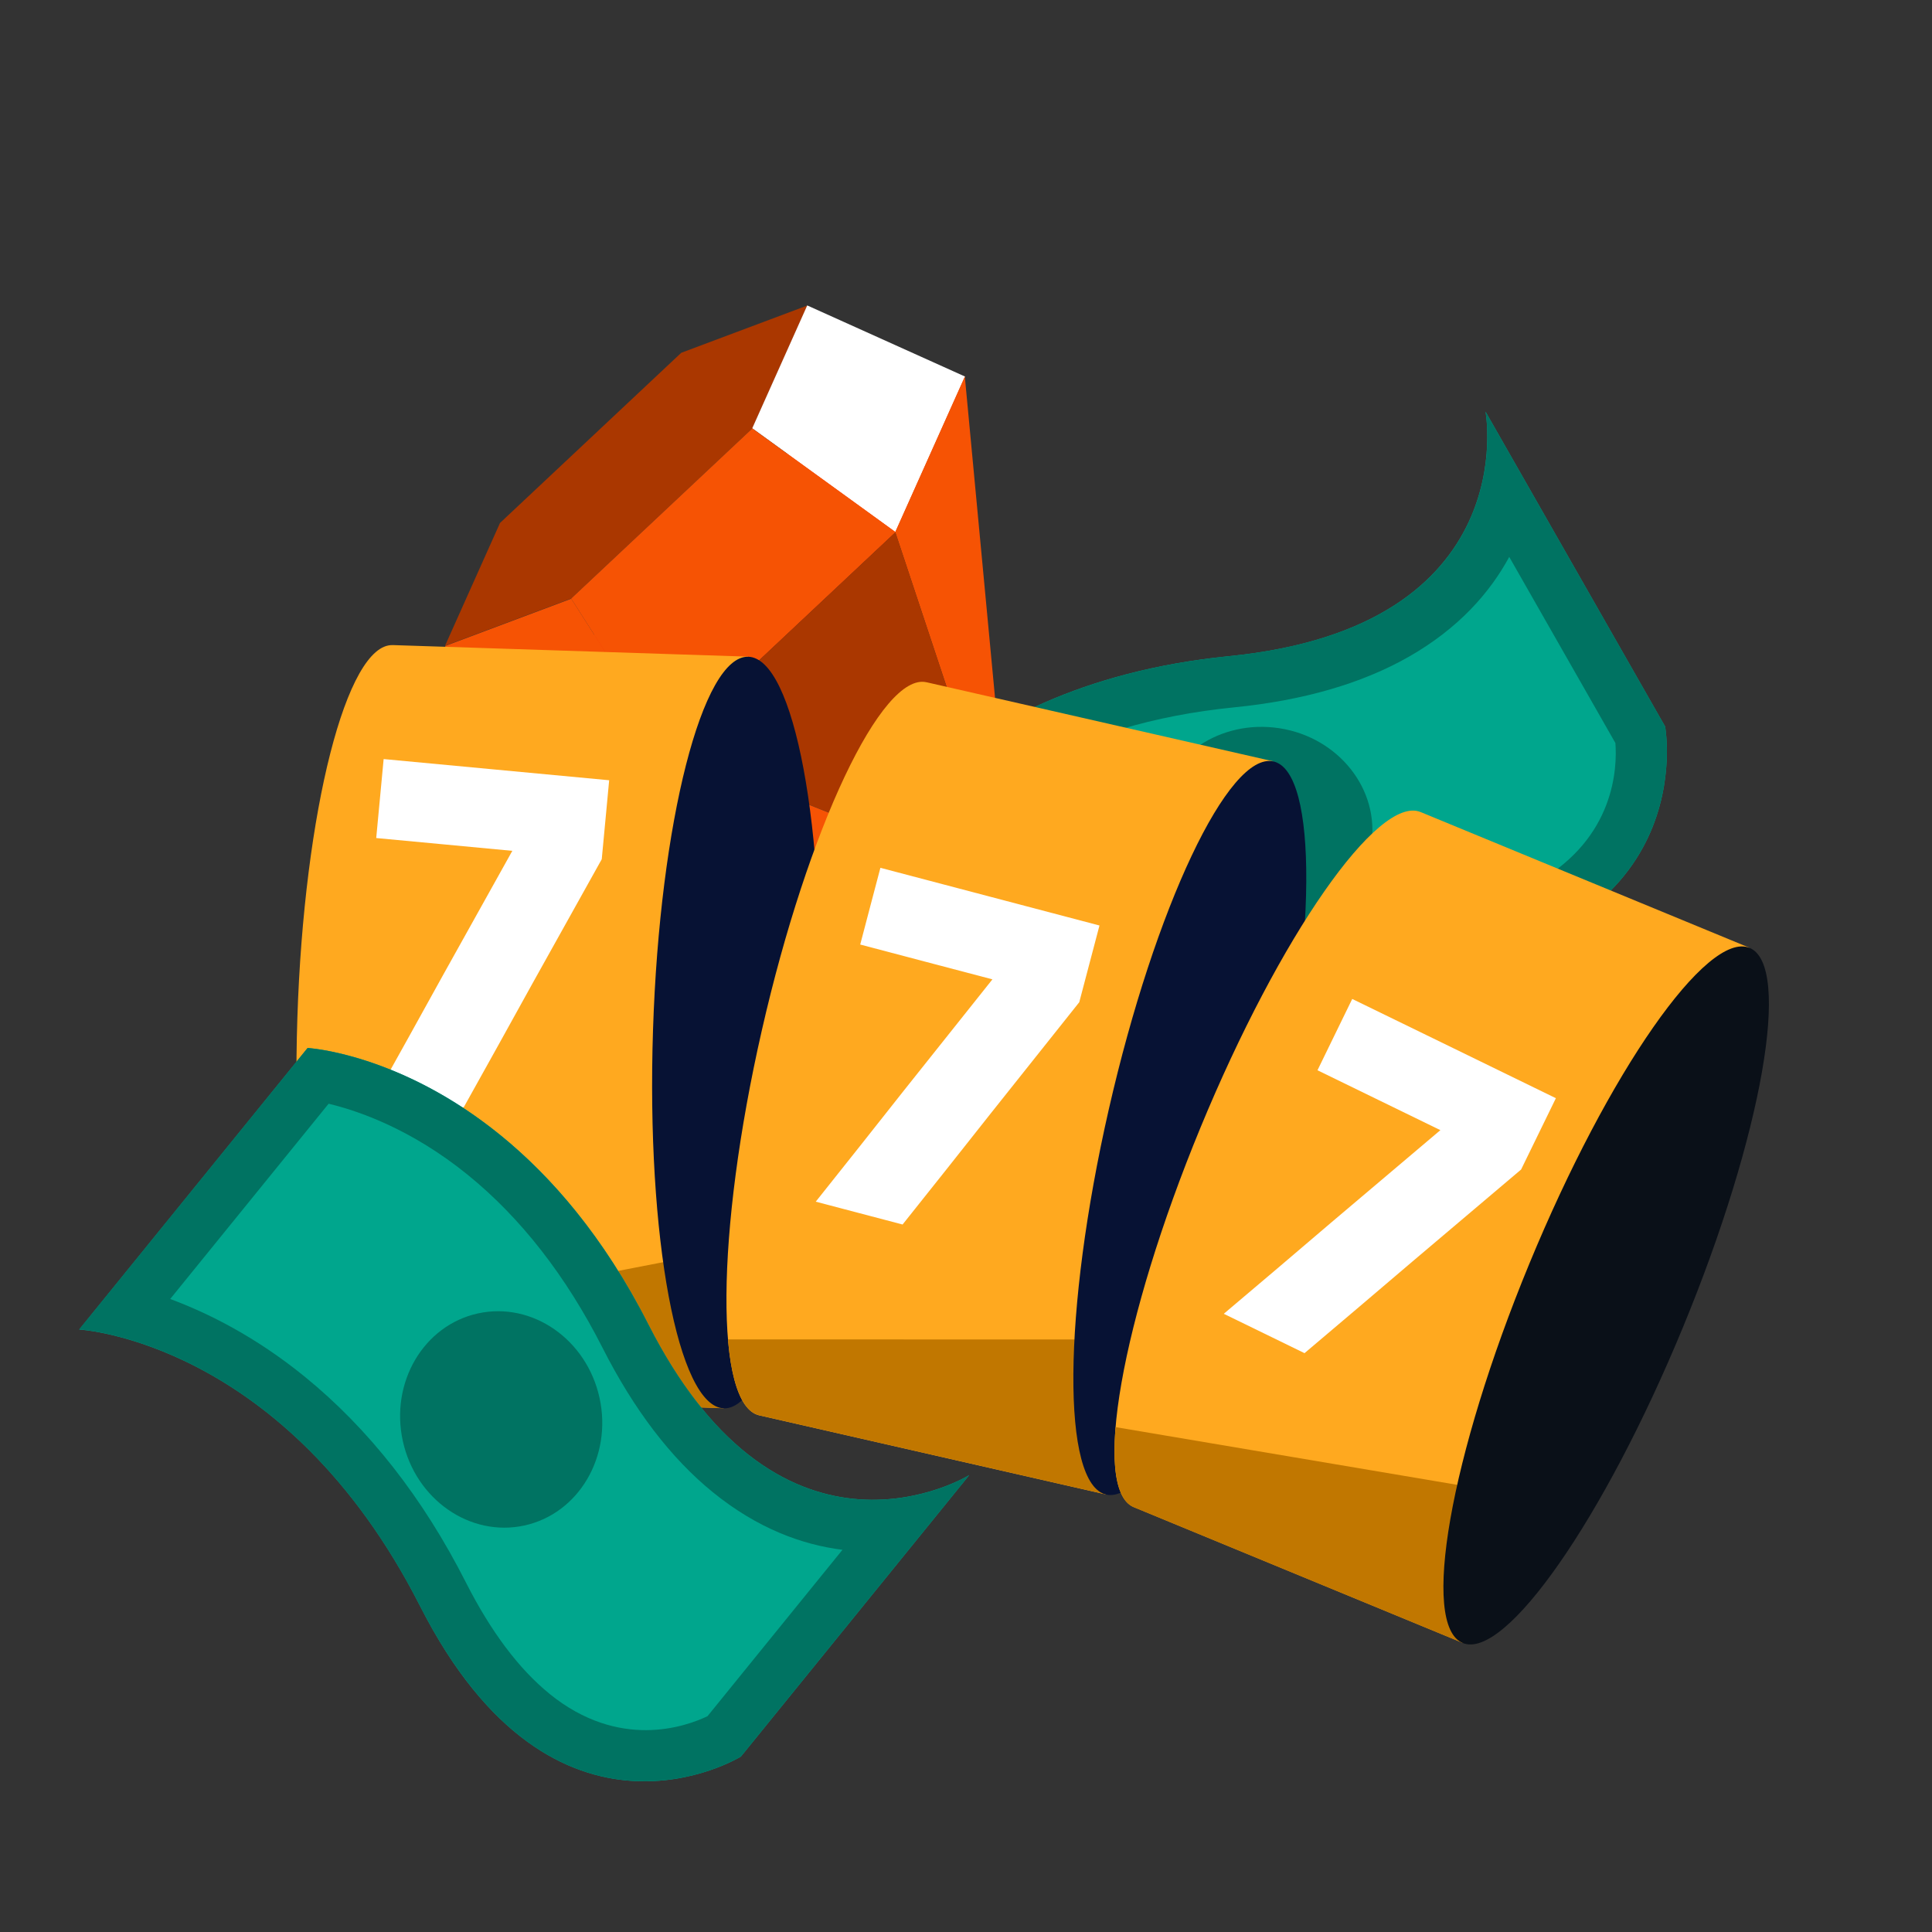 <svg width="56" height="56" viewBox="0 0 56 56" fill="none" xmlns="http://www.w3.org/2000/svg">
<rect x="0" y="0" width="56" height="56" fill="#333333" stroke="none"/>
<path d="M14.493 15.158L19.746 10.226L23.405 8.854L21.81 12.415L16.557 17.348L12.899 18.719L14.493 15.158Z" fill="#AA3700"/>
<path d="M16.696 18.896L23.344 12.653L27.975 10.917L25.957 15.424L19.309 21.667L14.678 23.402L16.696 18.896Z" fill="#F53705"/>
<path d="M23.398 8.853L27.971 10.914L25.953 15.419L21.804 12.414L23.398 8.853Z" fill="white"/>
<path d="M21.807 12.418L25.956 15.424L19.309 21.666L16.555 17.35L21.807 12.418Z" fill="#F65304"/>
<path d="M16.559 17.354L19.314 21.669L14.684 23.404L12.902 18.725L16.559 17.354Z" fill="#F65304"/>
<path d="M27.966 10.916L29.355 25.682L25.948 15.423L27.966 10.916Z" fill="#F65304"/>
<path d="M25.952 15.428L29.356 25.682L19.306 21.669L25.952 15.428Z" fill="#AA3700"/>
<path d="M29.354 25.686L14.683 23.406L19.309 21.673L29.354 25.686Z" fill="#F65304"/>
<path d="M24.57 25.323C24.57 25.323 27.038 19.873 35.621 19.02C44.205 18.166 43.059 11.932 43.059 11.932L48.264 21.058C48.264 21.058 49.413 27.29 40.83 28.143C32.246 28.996 29.779 34.447 29.779 34.447L24.573 25.322L24.57 25.323Z" fill="#00A68D"/>
<path d="M44.557 25.571C43.568 26.135 42.264 26.5 40.678 26.657C37.937 26.928 35.49 27.671 33.406 28.86C31.83 29.758 30.696 30.783 29.909 31.67L26.297 25.339C26.799 24.615 27.848 23.372 29.68 22.327C31.398 21.347 33.445 20.734 35.771 20.503C37.776 20.304 39.476 19.811 40.834 19.037C42.283 18.21 43.188 17.174 43.746 16.142L46.823 21.537C46.877 22.241 46.816 24.282 44.56 25.569M45.297 26.867C48.95 24.783 48.265 21.058 48.265 21.058L43.059 11.933C43.059 11.933 43.748 15.656 40.091 17.742C39.018 18.354 37.571 18.823 35.621 19.02C32.758 19.304 30.579 20.1 28.942 21.034C25.668 22.901 24.57 25.323 24.57 25.323L29.775 34.449C29.775 34.449 30.873 32.027 34.147 30.16C35.784 29.226 37.969 28.431 40.827 28.145C42.777 27.948 44.224 27.48 45.297 26.867Z" fill="#007362"/>
<path d="M33.53 23.507C33.282 25.099 34.472 26.608 36.188 26.876C37.905 27.144 39.498 26.071 39.747 24.478C39.996 22.886 38.806 21.377 37.089 21.109C35.373 20.841 33.779 21.914 33.53 23.507Z" fill="#007362"/>
<path d="M11.38 18.699C10.051 18.656 8.814 23.497 8.619 29.512C8.424 35.528 9.343 40.439 10.673 40.482L20.976 40.817L21.683 19.033L11.38 18.698L11.38 18.699Z" fill="#FFA91F"/>
<path d="M10.672 40.485L20.975 40.819L21.112 36.611L19.825 36.468L9.363 38.496C9.713 39.734 10.162 40.468 10.672 40.485Z" fill="#C17700"/>
<path d="M23.745 30.007C23.941 23.991 23.021 19.079 21.691 19.036C20.361 18.993 19.124 23.834 18.928 29.85C18.732 35.866 19.652 40.778 20.982 40.821C22.312 40.864 23.549 36.023 23.745 30.007Z" fill="#071234"/>
<path d="M26.855 19.776C25.557 19.48 23.42 23.997 22.082 29.865C20.744 35.733 20.711 40.73 22.008 41.025L32.058 43.318L36.904 22.067L26.854 19.775L26.855 19.776Z" fill="#FFA91F"/>
<path d="M22.008 41.024L32.058 43.317L32.994 39.211L31.758 38.826L21.101 38.823C21.209 40.104 21.51 40.911 22.008 41.024Z" fill="#C17700"/>
<path d="M36.837 33.232C38.176 27.364 38.209 22.367 36.912 22.071C35.614 21.775 33.477 26.292 32.138 32.16C30.8 38.028 30.766 43.025 32.064 43.321C33.361 43.617 35.498 39.1 36.837 33.232Z" fill="#071234"/>
<path d="M41.177 23.538C39.947 23.03 37.089 27.129 34.793 32.692C32.498 38.256 31.634 43.178 32.864 43.685L42.392 47.617L50.705 27.469L41.176 23.537L41.177 23.538Z" fill="#FFA91F"/>
<path d="M32.864 43.688L42.393 47.619L43.999 43.727L42.844 43.141L32.336 41.366C32.229 42.648 32.392 43.493 32.864 43.688Z" fill="#C17700"/>
<path d="M48.783 38.468C51.079 32.905 51.943 27.983 50.713 27.475C49.483 26.968 46.624 31.066 44.328 36.63C42.032 42.194 41.168 47.115 42.398 47.623C43.628 48.131 46.487 44.032 48.783 38.468Z" fill="#0A1018"/>
<path d="M17.657 22.616C17.622 22.99 17.586 23.374 17.549 23.768C17.513 24.152 17.477 24.531 17.442 24.905C16.779 26.092 16.109 27.293 15.433 28.508C14.768 29.714 14.103 30.911 13.44 32.098C13.017 32.058 12.585 32.017 12.144 31.976C11.702 31.934 11.27 31.894 10.848 31.854C11.511 30.667 12.176 29.471 12.841 28.265C13.517 27.05 14.187 25.849 14.85 24.662C14.207 24.601 13.55 24.54 12.878 24.476C12.215 24.414 11.558 24.352 10.905 24.291C10.94 23.917 10.976 23.537 11.012 23.153C11.049 22.76 11.085 22.376 11.12 22.002C12.205 22.103 13.294 22.206 14.389 22.309C15.493 22.413 16.582 22.515 17.657 22.616Z" fill="white"/>
<path d="M31.869 26.826C31.773 27.19 31.675 27.562 31.574 27.945C31.476 28.318 31.379 28.686 31.283 29.05C30.435 30.113 29.579 31.188 28.714 32.277C27.861 33.358 27.01 34.431 26.162 35.493C25.752 35.385 25.332 35.275 24.903 35.162C24.474 35.049 24.055 34.939 23.645 34.831C24.493 33.768 25.343 32.696 26.196 31.614C27.061 30.526 27.918 29.45 28.766 28.387C28.141 28.223 27.502 28.054 26.85 27.883C26.206 27.713 25.568 27.545 24.934 27.378C25.029 27.014 25.126 26.646 25.224 26.273C25.325 25.891 25.423 25.518 25.519 25.154C26.573 25.432 27.631 25.71 28.694 25.99C29.766 26.272 30.825 26.551 31.869 26.826Z" fill="white"/>
<path d="M45.098 31.832C44.933 32.17 44.764 32.517 44.591 32.872C44.422 33.219 44.255 33.561 44.09 33.899C43.051 34.776 42.002 35.664 40.942 36.564C39.894 37.458 38.851 38.344 37.812 39.222C37.431 39.036 37.041 38.846 36.642 38.651C36.243 38.457 35.853 38.267 35.472 38.081C36.511 37.204 37.554 36.318 38.601 35.423C39.662 34.524 40.711 33.636 41.75 32.758C41.169 32.475 40.576 32.186 39.969 31.89C39.371 31.599 38.777 31.31 38.188 31.022C38.353 30.684 38.52 30.342 38.688 29.995C38.862 29.64 39.031 29.293 39.195 28.955C40.175 29.433 41.158 29.912 42.147 30.393C43.143 30.879 44.127 31.359 45.098 31.832Z" fill="white"/>
<path d="M8.914 30.376C8.914 30.376 14.889 30.701 18.794 38.392C22.699 46.083 28.094 42.757 28.094 42.757L21.475 50.915C21.475 50.915 16.083 54.244 12.177 46.553C8.272 38.862 2.297 38.537 2.297 38.537L8.917 30.378L8.914 30.376Z" fill="#00A68D"/>
<path d="M15.926 49.094C15.042 48.377 14.229 47.294 13.507 45.873C12.262 43.416 10.683 41.405 8.82 39.893C7.411 38.75 6.045 38.064 4.933 37.652L9.525 31.992C10.382 32.197 11.92 32.724 13.558 34.053C15.094 35.299 16.408 36.985 17.466 39.069C18.377 40.866 19.452 42.272 20.667 43.257C21.962 44.308 23.255 44.776 24.419 44.922L20.507 49.745C19.87 50.05 17.946 50.733 15.928 49.097M14.985 50.254C18.251 52.904 21.475 50.915 21.475 50.915L28.094 42.757C28.094 42.757 24.874 44.748 21.604 42.095C20.645 41.317 19.684 40.138 18.794 38.392C17.492 35.827 15.96 34.084 14.496 32.896C11.569 30.521 8.914 30.376 8.914 30.376L2.294 38.534C2.294 38.534 4.95 38.68 7.877 41.055C9.34 42.242 10.873 43.99 12.174 46.551C13.065 48.297 14.026 49.475 14.985 50.254Z" fill="#007362"/>
<path d="M13.853 38.07C12.279 38.416 11.304 40.071 11.676 41.769C12.049 43.466 13.627 44.562 15.201 44.217C16.775 43.872 17.75 42.216 17.378 40.519C17.006 38.821 15.428 37.725 13.853 38.07Z" fill="#007362"/>
</svg>
